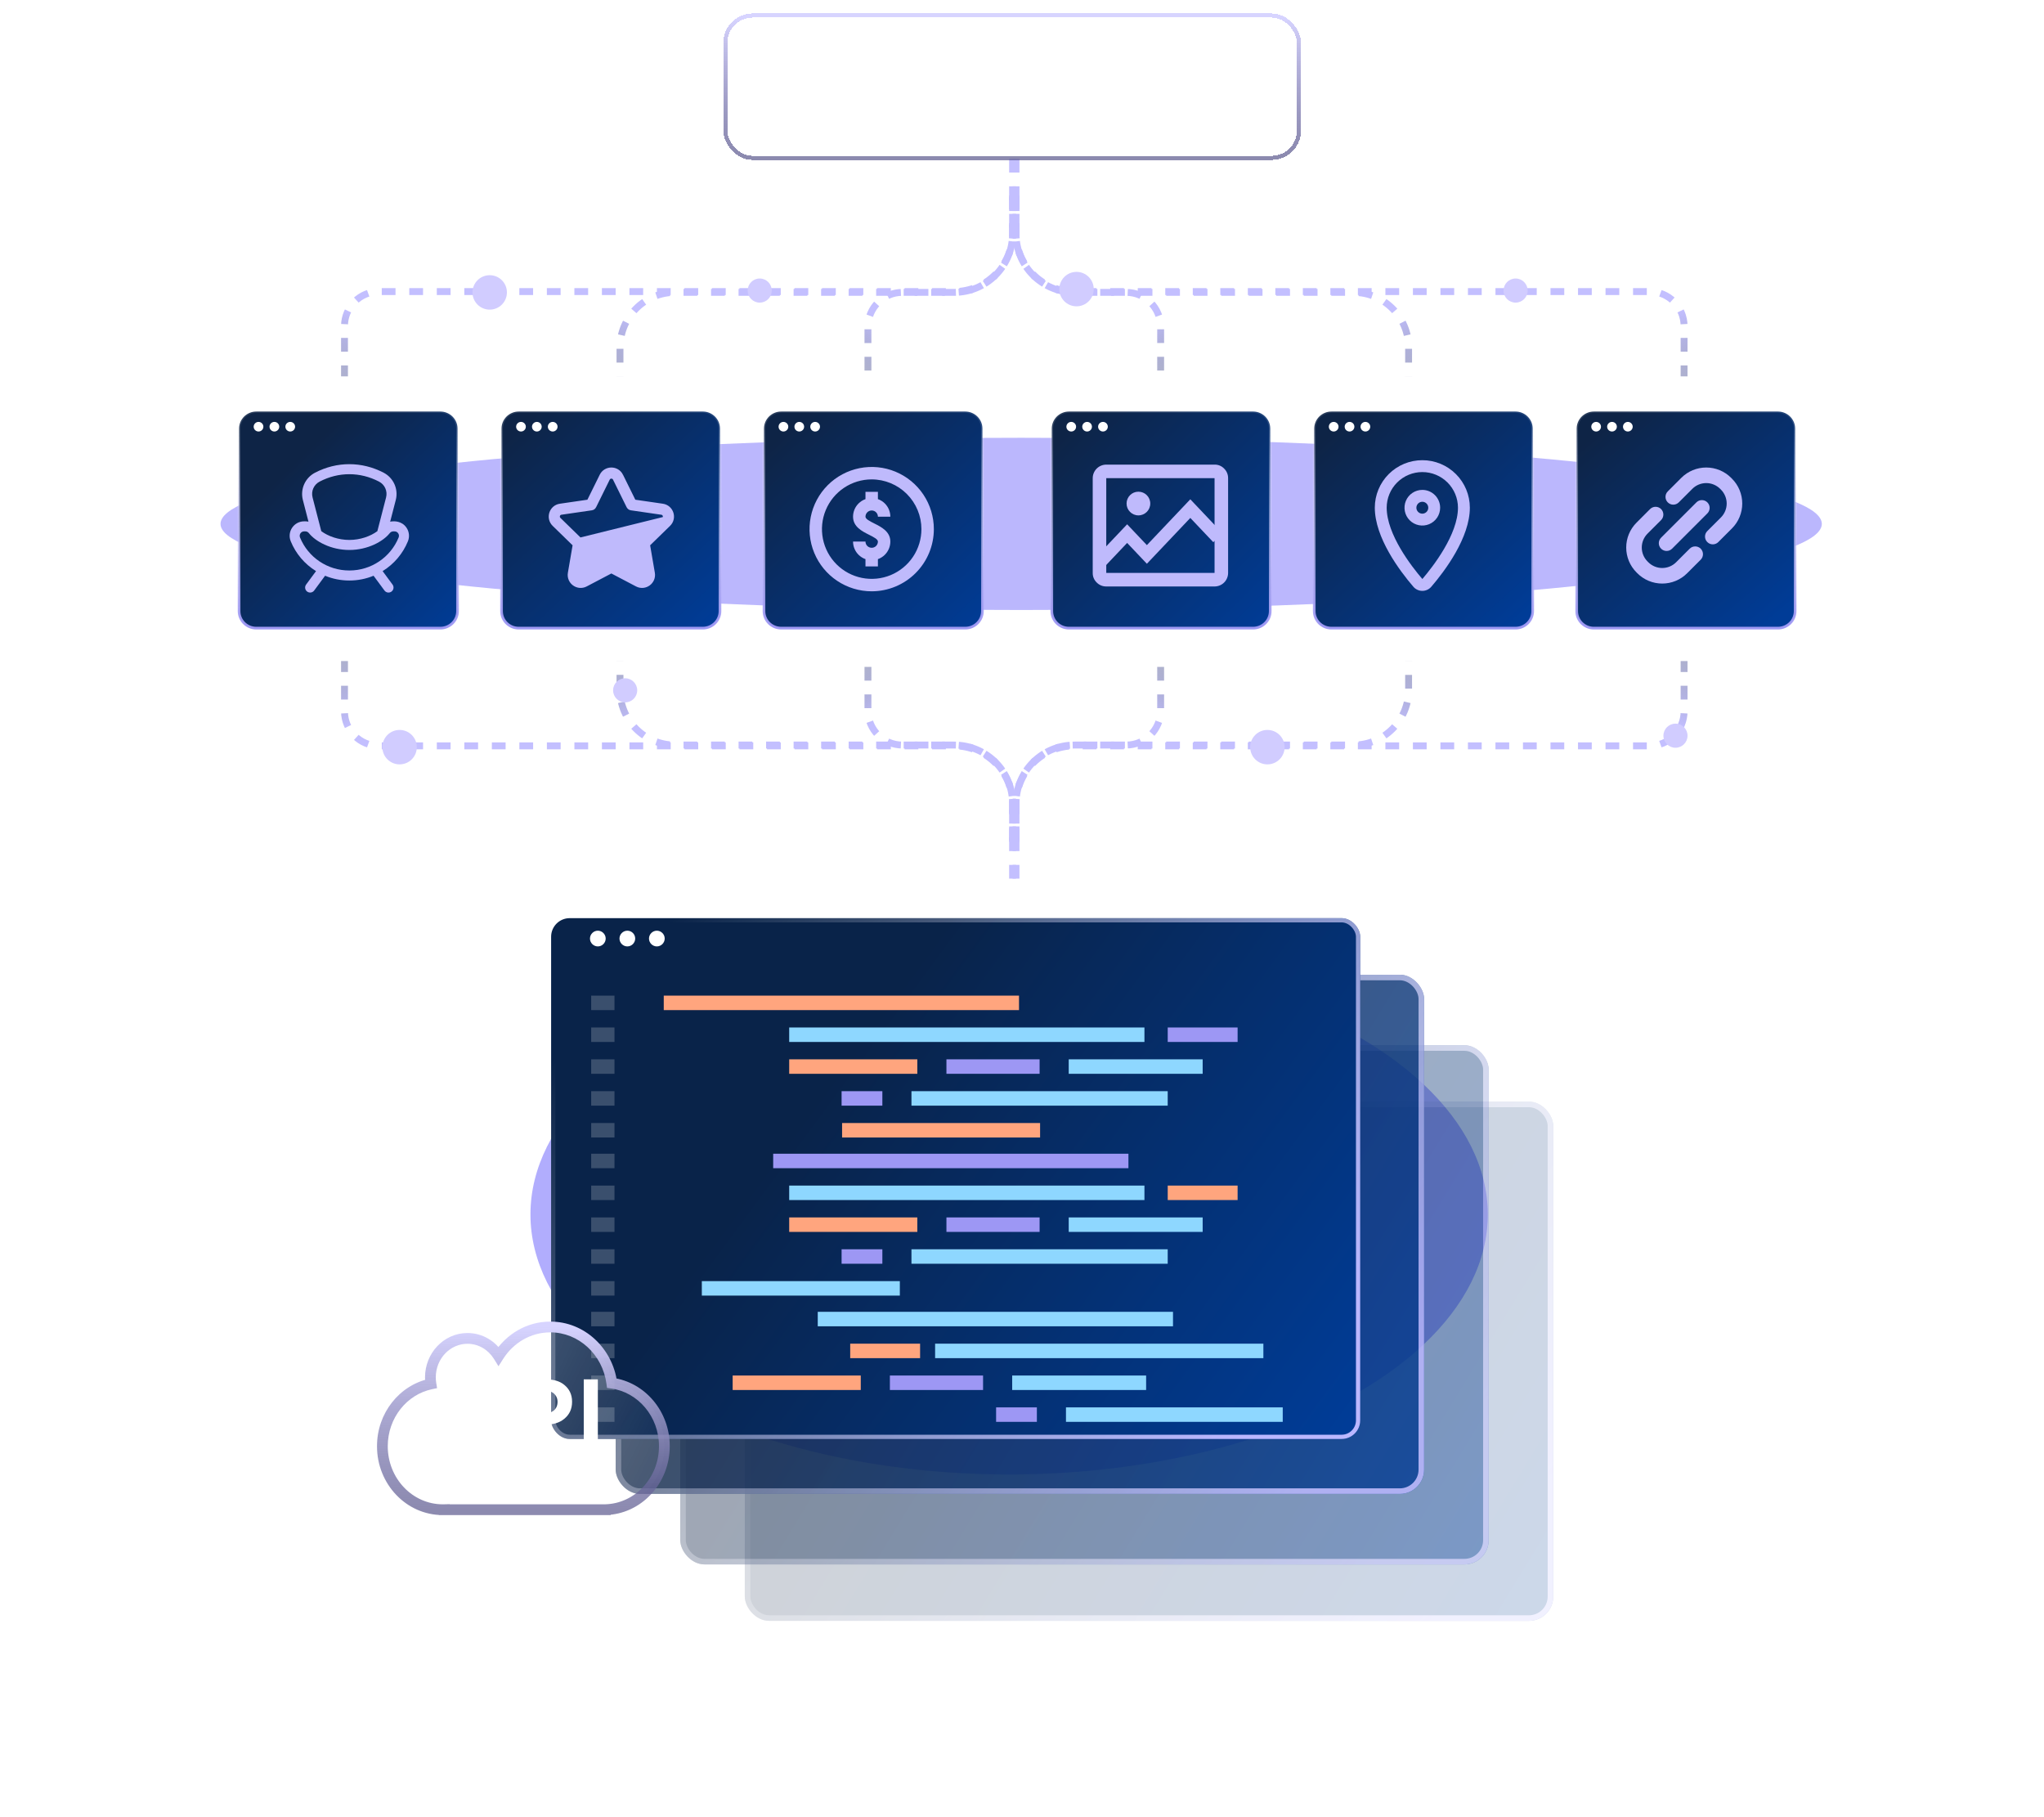 <svg width="621" height="552" viewBox="0 0 621 552" fill="none" xmlns="http://www.w3.org/2000/svg">
<g style="mix-blend-mode:screen" opacity="0.7" filter="url(#filter0_f_14843_5876)">
<ellipse cx="310.25" cy="159.138" rx="243.25" ry="26.156" fill="#9E98FC"/>
</g>
<path d="M77.861 125.019H133.783C136.671 125.019 139.006 127.338 139.006 130.193V185.628C139.006 188.482 136.671 190.802 133.783 190.802H77.861C74.973 190.802 72.638 188.482 72.638 185.628V130.193C72.638 127.338 74.973 125.019 77.861 125.019Z" fill="url(#paint0_linear_14843_5876)" stroke="url(#paint1_linear_14843_5876)" stroke-width="0.813"/>
<path d="M123.511 160.312C122.039 158.121 119.571 158.381 119.495 158.364C119.171 158.364 118.851 158.401 118.54 158.47L120.245 151.874C121.093 148.59 119.558 145.147 116.547 143.586C113.235 141.87 109.731 141 106.129 141C102.53 141 99.025 141.87 95.714 143.586C92.703 145.146 91.168 148.59 92.016 151.874L93.721 158.47C93.082 158.328 92.646 158.373 92.407 158.364C89.279 158.364 87.149 161.535 88.331 164.425C89.869 168.187 92.538 171.339 96.016 173.485L93 177.572C92.501 178.249 92.645 179.203 93.322 179.702C94.003 180.205 94.956 180.053 95.452 179.381L98.766 174.89C101.076 175.845 103.558 176.341 106.095 176.341H106.166C108.703 176.341 111.185 175.845 113.495 174.89L116.809 179.381C117.307 180.056 118.261 180.203 118.939 179.702C119.616 179.203 119.76 178.249 119.261 177.572L116.245 173.485C119.718 171.342 122.39 168.193 123.93 164.425C124.485 163.068 124.328 161.53 123.511 160.312ZM97.116 146.291C99.99 144.802 103.022 144.047 106.132 144.047C109.238 144.047 112.271 144.802 115.145 146.291C116.908 147.205 117.792 149.187 117.294 151.112L114.649 161.351C112.572 162.891 109.439 164.016 106.13 164.016C102.818 164.016 99.684 162.888 97.612 161.351L94.966 151.112C94.469 149.187 95.353 147.205 97.116 146.291ZM121.11 163.272C118.633 169.328 112.734 173.294 106.166 173.294H106.095C99.513 173.294 93.622 169.315 91.151 163.272C90.788 162.384 91.44 161.411 92.407 161.411C92.573 161.44 93.302 161.258 93.859 161.962C95.802 164.418 100.471 167.063 106.131 167.063C111.79 167.063 116.459 164.418 118.402 161.962C118.679 161.612 119.077 161.411 119.495 161.411C119.655 161.44 120.471 161.251 120.981 162.011C121.236 162.39 121.283 162.849 121.11 163.272Z" fill="#BFBAFC"/>
<path d="M80.018 129.62C80.018 130.421 79.352 131.081 78.543 131.081C77.736 131.081 77.069 130.421 77.069 129.62C77.069 128.819 77.736 128.158 78.543 128.158C79.352 128.158 80.018 128.819 80.018 129.62Z" fill="white"/>
<path d="M84.834 129.62C84.834 130.421 84.167 131.081 83.359 131.081C82.552 131.081 81.885 130.421 81.885 129.62C81.885 128.819 82.552 128.158 83.359 128.158C84.188 128.158 84.834 128.819 84.834 129.62Z" fill="white"/>
<path d="M89.654 129.62C89.654 130.421 88.987 131.081 88.179 131.081C87.371 131.081 86.705 130.421 86.705 129.62C86.705 128.819 87.371 128.158 88.179 128.158C88.987 128.158 89.654 128.819 89.654 129.62Z" fill="white"/>
<path d="M157.597 125.019H213.518C216.407 125.019 218.742 127.338 218.742 130.193V185.628C218.742 188.482 216.407 190.802 213.518 190.802H157.597C154.709 190.802 152.374 188.482 152.374 185.628V130.193C152.374 127.338 154.709 125.019 157.597 125.019Z" fill="url(#paint2_linear_14843_5876)" stroke="url(#paint3_linear_14843_5876)" stroke-width="0.813"/>
<path d="M159.757 129.62C159.757 130.421 159.091 131.082 158.283 131.082C157.475 131.082 156.808 130.421 156.808 129.62C156.808 128.819 157.475 128.159 158.283 128.159C159.091 128.159 159.757 128.819 159.757 129.62Z" fill="white"/>
<path d="M164.577 129.62C164.577 130.421 163.911 131.082 163.103 131.082C162.295 131.082 161.628 130.421 161.628 129.62C161.628 128.819 162.295 128.159 163.103 128.159C163.931 128.159 164.577 128.819 164.577 129.62Z" fill="white"/>
<path d="M169.393 129.62C169.393 130.421 168.726 131.082 167.919 131.082C167.111 131.082 166.444 130.421 166.444 129.62C166.444 128.819 167.111 128.159 167.919 128.159C168.726 128.159 169.393 128.819 169.393 129.62Z" fill="white"/>
<path d="M202.274 158.402C203.507 157.2 202.828 155.112 201.125 154.864L201.125 154.864L191.874 153.519L191.874 153.519C191.816 153.511 191.765 153.474 191.739 153.421L187.602 145.039C187.602 145.039 187.602 145.039 187.602 145.039C186.84 143.494 184.644 143.496 183.882 145.039L183.882 145.039L179.745 153.421C179.745 153.421 179.745 153.421 179.745 153.421C179.719 153.474 179.669 153.511 179.61 153.519C179.61 153.519 179.61 153.519 179.61 153.519L170.36 154.864L170.36 154.864C168.657 155.111 167.977 157.199 169.21 158.402C169.21 158.402 169.21 158.402 169.21 158.402L175.904 164.926L202.274 158.402ZM202.274 158.402L195.581 164.926M202.274 158.402L195.581 164.926M197.109 174.298L197.109 174.298C197.4 175.996 195.622 177.284 194.1 176.485L194.099 176.485L185.826 172.135C185.826 172.135 185.826 172.135 185.826 172.135C185.774 172.107 185.711 172.107 185.659 172.135C185.659 172.135 185.659 172.135 185.659 172.135L177.385 176.485L177.385 176.485C175.861 177.285 174.084 175.995 174.375 174.298L174.375 174.298L175.956 165.085C175.966 165.027 175.946 164.967 175.904 164.926L197.109 174.298ZM197.109 174.298L195.529 165.085C195.529 165.085 195.529 165.085 195.529 165.085C195.519 165.027 195.538 164.967 195.58 164.926C195.58 164.926 195.58 164.926 195.581 164.926M197.109 174.298L195.581 164.926M191.667 152.466L192.019 153.178L192.805 153.292L201.176 154.509C203.169 154.799 203.967 157.252 202.525 158.658C202.525 158.658 202.525 158.658 202.525 158.658L196.467 164.563L195.898 165.117L196.033 165.9L197.463 174.237C197.463 174.237 197.463 174.237 197.463 174.237C197.803 176.221 195.713 177.738 193.933 176.802C193.933 176.802 193.933 176.802 193.933 176.802L186.446 172.865L185.742 172.496L185.039 172.865L177.552 176.802C177.552 176.802 177.552 176.802 177.552 176.802C175.768 177.739 173.682 176.223 174.022 174.237C174.022 174.237 174.022 174.237 174.022 174.237L175.452 165.9L175.586 165.117L175.018 164.563L168.96 158.658C168.96 158.658 168.96 158.658 168.96 158.658C167.518 157.252 168.315 154.799 170.308 154.509L170.309 154.509L178.68 153.292L179.466 153.178L179.817 152.466L183.561 144.88L183.561 144.88C184.452 143.074 187.032 143.074 187.924 144.88L187.924 144.881L191.667 152.466ZM184.893 146.376L184.893 146.377L184.893 146.376ZM171.32 156.238C171.32 156.238 171.32 156.238 171.32 156.238L171.32 156.238L171.32 156.238ZM200.164 156.239C200.164 156.239 200.165 156.238 200.165 156.238L200.165 156.238L200.164 156.239Z" fill="#BFBAFC" stroke="#BFBAFC" stroke-width="3.022"/>
<path d="M237.333 125.019H293.255C296.143 125.019 298.478 127.338 298.478 130.193V185.628C298.478 188.482 296.143 190.802 293.255 190.802H237.333C234.445 190.802 232.11 188.482 232.11 185.628V130.193C232.11 127.338 234.445 125.019 237.333 125.019Z" fill="url(#paint4_linear_14843_5876)" stroke="url(#paint5_linear_14843_5876)" stroke-width="0.813"/>
<path d="M239.493 129.62C239.493 130.421 238.826 131.082 238.018 131.082C237.21 131.082 236.544 130.421 236.544 129.62C236.544 128.819 237.21 128.159 238.018 128.159C238.826 128.159 239.493 128.819 239.493 129.62Z" fill="white"/>
<path d="M244.309 129.62C244.309 130.421 243.642 131.082 242.834 131.082C242.026 131.082 241.36 130.421 241.36 129.62C241.36 128.819 242.026 128.159 242.834 128.159C243.662 128.159 244.309 128.819 244.309 129.62Z" fill="white"/>
<path d="M249.128 129.62C249.128 130.421 248.462 131.082 247.654 131.082C246.846 131.082 246.179 130.421 246.179 129.62C246.179 128.819 246.846 128.159 247.654 128.159C248.462 128.159 249.128 128.819 249.128 129.62Z" fill="white"/>
<path d="M264.835 179.618C261.099 179.618 257.448 178.511 254.342 176.436C251.236 174.36 248.816 171.411 247.386 167.96C245.957 164.509 245.583 160.712 246.312 157.048C247.04 153.385 248.839 150.019 251.48 147.378C254.122 144.737 257.487 142.938 261.15 142.21C264.814 141.481 268.611 141.855 272.062 143.284C275.513 144.714 278.462 147.134 280.538 150.24C282.613 153.346 283.72 156.997 283.72 160.733C283.715 165.74 281.723 170.54 278.183 174.081C274.642 177.621 269.842 179.613 264.835 179.618ZM264.835 145.624C261.846 145.624 258.925 146.51 256.441 148.17C253.956 149.83 252.02 152.19 250.876 154.951C249.732 157.711 249.433 160.749 250.016 163.68C250.599 166.611 252.038 169.303 254.151 171.416C256.264 173.529 258.956 174.968 261.887 175.551C264.818 176.134 267.856 175.835 270.616 174.691C273.377 173.548 275.737 171.611 277.397 169.126C279.057 166.642 279.943 163.721 279.943 160.733C279.939 156.727 278.345 152.887 275.513 150.054C272.68 147.222 268.84 145.629 264.835 145.624Z" fill="#BFBAFC"/>
<path fill-rule="evenodd" clip-rule="evenodd" d="M266.723 149.401H262.946V151.613C262.157 151.893 261.431 152.346 260.828 152.949C259.766 154.011 259.169 155.453 259.169 156.955C259.169 160.01 261.954 161.404 263.988 162.421L263.99 162.423C265.59 163.222 266.723 163.841 266.723 164.51C266.723 165.01 266.524 165.491 266.17 165.845C265.816 166.199 265.335 166.398 264.834 166.398C264.334 166.398 263.853 166.199 263.499 165.845C263.145 165.491 262.946 165.01 262.946 164.51H259.169C259.17 166.012 259.768 167.452 260.83 168.514C261.433 169.117 262.157 169.57 262.946 169.849V172.064H266.723V169.849C267.512 169.57 268.236 169.117 268.839 168.514C269.901 167.452 270.498 166.012 270.5 164.51C270.5 161.455 267.715 160.061 265.681 159.043L265.679 159.042C264.079 158.243 262.946 157.624 262.946 156.955C262.946 156.454 263.145 155.974 263.499 155.62C263.853 155.266 264.334 155.067 264.834 155.067C265.335 155.067 265.816 155.266 266.17 155.62C266.524 155.974 266.723 156.454 266.723 156.955H270.5C270.5 155.453 269.903 154.011 268.841 152.949C268.238 152.346 267.512 151.893 266.723 151.613V149.401Z" fill="#BFBAFC"/>
<path d="M324.774 125.019H380.696C383.584 125.019 385.919 127.338 385.919 130.193V185.628C385.919 188.482 383.584 190.802 380.696 190.802H324.774C321.886 190.802 319.551 188.482 319.551 185.628V130.193C319.551 127.338 321.886 125.019 324.774 125.019Z" fill="url(#paint6_linear_14843_5876)" stroke="url(#paint7_linear_14843_5876)" stroke-width="0.813"/>
<path d="M326.934 129.62C326.934 130.421 326.267 131.082 325.46 131.082C324.652 131.082 323.985 130.421 323.985 129.62C323.985 128.819 324.652 128.159 325.46 128.159C326.267 128.159 326.934 128.819 326.934 129.62Z" fill="white"/>
<path d="M331.75 129.62C331.75 130.421 331.083 131.081 330.275 131.081C329.468 131.081 328.801 130.421 328.801 129.62C328.801 128.819 329.468 128.158 330.275 128.158C331.104 128.158 331.75 128.819 331.75 129.62Z" fill="white"/>
<path d="M336.57 129.62C336.57 130.421 335.903 131.081 335.095 131.081C334.287 131.081 333.621 130.421 333.621 129.62C333.621 128.819 334.287 128.158 335.095 128.158C335.903 128.158 336.57 128.819 336.57 129.62Z" fill="white"/>
<path d="M369.066 141.133C369.598 141.13 370.124 141.236 370.614 141.443C371.103 141.651 371.545 141.956 371.912 142.34C372.303 142.723 372.612 143.181 372.819 143.687C373.026 144.193 373.128 144.737 373.117 145.283V174.096C373.102 175.166 372.67 176.188 371.914 176.945C371.157 177.702 370.136 178.134 369.066 178.15H336.136C335.589 178.161 335.045 178.059 334.539 177.852C334.033 177.644 333.575 177.335 333.193 176.943C332.808 176.576 332.503 176.134 332.296 175.644C332.088 175.155 331.984 174.628 331.988 174.096V145.286C331.983 144.746 332.085 144.21 332.287 143.71C332.489 143.209 332.788 142.753 333.166 142.367C333.545 141.982 333.996 141.675 334.493 141.464C334.99 141.252 335.524 141.141 336.064 141.136H369.07L369.066 141.133ZM369.004 174.037V145.246H336.101V174.037H369.004Z" fill="#BFBAFC"/>
<path d="M334.044 170.952L342.442 162.094L348.44 168.421L361.635 154.5L370.032 163.359" stroke="#BFBAFC" stroke-width="3.896"/>
<circle cx="345.869" cy="152.958" r="3.599" fill="#BFBAFC"/>
<path d="M404.51 125.019H460.432C463.32 125.019 465.655 127.338 465.655 130.193V185.628C465.655 188.482 463.32 190.802 460.432 190.802H404.51C401.622 190.802 399.287 188.482 399.287 185.628V130.193C399.287 127.338 401.622 125.019 404.51 125.019Z" fill="url(#paint8_linear_14843_5876)" stroke="url(#paint9_linear_14843_5876)" stroke-width="0.813"/>
<path d="M406.669 129.62C406.669 130.421 406.003 131.082 405.195 131.082C404.387 131.082 403.72 130.421 403.72 129.62C403.72 128.819 404.387 128.159 405.195 128.159C406.003 128.159 406.669 128.819 406.669 129.62Z" fill="white"/>
<path d="M411.485 129.62C411.485 130.421 410.819 131.081 410.011 131.081C409.203 131.081 408.536 130.421 408.536 129.62C408.536 128.819 409.203 128.158 410.011 128.158C410.839 128.158 411.485 128.819 411.485 129.62Z" fill="white"/>
<path d="M416.305 129.62C416.305 130.421 415.639 131.081 414.831 131.081C414.023 131.081 413.356 130.421 413.356 129.62C413.356 128.819 414.023 128.158 414.831 128.158C415.639 128.158 416.305 128.819 416.305 129.62Z" fill="white"/>
<path d="M432.126 143.4C434.993 143.4 437.744 144.537 439.774 146.563C441.804 148.589 442.947 151.337 442.954 154.204C442.954 162.361 435.374 172.094 432.136 175.884C428.877 172.094 421.298 162.361 421.298 154.204C421.304 151.337 422.448 148.589 424.477 146.563C426.507 144.537 429.258 143.4 432.126 143.4ZM432.126 139.791C428.3 139.788 424.63 141.305 421.922 144.008C419.215 146.711 417.692 150.378 417.688 154.204C417.688 163.311 425.212 173.357 429.397 178.23C429.734 178.624 430.153 178.94 430.624 179.157C431.095 179.374 431.607 179.486 432.126 179.486C432.644 179.486 433.157 179.374 433.628 179.157C434.099 178.94 434.517 178.624 434.854 178.23C439.039 173.357 446.563 163.311 446.563 154.204C446.56 150.378 445.037 146.711 442.329 144.008C439.622 141.305 435.951 139.788 432.126 139.791Z" fill="#BFBAFC"/>
<path d="M432.125 152.423C432.482 152.423 432.831 152.529 433.128 152.727C433.425 152.926 433.656 153.208 433.792 153.537C433.929 153.867 433.965 154.23 433.895 154.58C433.825 154.93 433.654 155.252 433.401 155.504C433.149 155.756 432.827 155.928 432.477 155.998C432.127 156.068 431.764 156.032 431.435 155.895C431.105 155.759 430.823 155.527 430.625 155.231C430.426 154.934 430.32 154.585 430.32 154.228C430.32 153.749 430.511 153.29 430.849 152.952C431.187 152.613 431.647 152.423 432.125 152.423ZM432.125 148.814C431.054 148.814 430.008 149.131 429.117 149.726C428.227 150.321 427.533 151.167 427.123 152.156C426.714 153.145 426.606 154.234 426.815 155.284C427.024 156.334 427.54 157.299 428.297 158.056C429.054 158.813 430.019 159.329 431.069 159.538C432.119 159.747 433.208 159.64 434.197 159.23C435.186 158.82 436.032 158.126 436.627 157.236C437.222 156.345 437.539 155.299 437.539 154.228C437.539 152.792 436.969 151.415 435.953 150.4C434.938 149.384 433.561 148.814 432.125 148.814Z" fill="#BFBAFC"/>
<path d="M484.247 125.019H540.168C543.056 125.019 545.391 127.338 545.391 130.193V185.628C545.391 188.482 543.056 190.802 540.168 190.802H484.247C481.359 190.802 479.023 188.482 479.023 185.628V130.193C479.023 127.338 481.359 125.019 484.247 125.019Z" fill="url(#paint10_linear_14843_5876)" stroke="url(#paint11_linear_14843_5876)" stroke-width="0.813"/>
<path d="M486.405 129.62C486.405 130.421 485.739 131.082 484.931 131.082C484.123 131.082 483.457 130.421 483.457 129.62C483.457 128.819 484.123 128.159 484.931 128.159C485.739 128.159 486.405 128.819 486.405 129.62Z" fill="white"/>
<path d="M491.225 129.62C491.225 130.421 490.559 131.082 489.751 131.082C488.943 131.082 488.276 130.421 488.276 129.62C488.276 128.819 488.943 128.159 489.751 128.159C490.579 128.159 491.225 128.819 491.225 129.62Z" fill="white"/>
<path d="M496.041 129.62C496.041 130.421 495.374 131.082 494.566 131.082C493.759 131.082 493.092 130.421 493.092 129.62C493.092 128.819 493.759 128.159 494.566 128.159C495.374 128.159 496.041 128.819 496.041 129.62Z" fill="white"/>
<path fill-rule="evenodd" clip-rule="evenodd" d="M501.321 154.639C501.321 154.639 499.383 156.582 497.209 158.758C495.195 160.765 494.07 163.487 494.07 166.326C494.07 169.164 495.195 171.887 497.209 173.894C497.284 173.974 497.36 174.053 497.445 174.132C499.449 176.14 502.172 177.267 505.008 177.267C507.854 177.267 510.577 176.14 512.581 174.132C514.755 171.958 516.703 170.014 516.703 170.014C517.62 169.093 517.62 167.594 516.703 166.672C515.776 165.75 514.282 165.75 513.356 166.672C513.356 166.672 511.408 168.615 509.234 170.791C508.119 171.911 506.596 172.54 505.008 172.54C503.429 172.54 501.907 171.911 500.782 170.791L500.546 170.552C499.43 169.431 498.797 167.911 498.797 166.326C498.797 164.741 499.43 163.221 500.546 162.1C502.72 159.925 504.668 157.981 504.668 157.981C505.585 157.06 505.585 155.562 504.668 154.639C503.741 153.717 502.248 153.717 501.321 154.639ZM515.389 152.609L504.668 163.329C503.741 164.252 503.741 165.75 504.668 166.672C505.585 167.594 507.088 167.594 508.005 166.672L518.726 155.951C519.652 155.028 519.652 153.53 518.726 152.609C517.809 151.686 516.306 151.686 515.389 152.609ZM522.044 164.665C522.044 164.665 524.001 162.709 526.185 160.524C528.199 158.517 529.324 155.795 529.324 152.956C529.324 150.118 528.199 147.395 526.185 145.388C526.109 145.308 526.034 145.229 525.949 145.15C523.944 143.142 521.222 142.015 518.386 142.015C515.54 142.015 512.817 143.142 510.813 145.15C508.639 147.323 506.7 149.266 506.7 149.266C505.774 150.189 505.774 151.686 506.7 152.609C507.618 153.53 509.121 153.53 510.038 152.609C510.038 152.609 511.985 150.666 514.16 148.492C515.275 147.371 516.797 146.742 518.386 146.742C519.964 146.742 521.486 147.371 522.611 148.492L522.848 148.73C523.963 149.851 524.597 151.371 524.597 152.956C524.597 154.541 523.963 156.061 522.848 157.183C520.664 159.367 518.707 161.322 518.707 161.322C517.78 162.245 517.78 163.743 518.707 164.665C519.624 165.587 521.127 165.587 522.044 164.665Z" fill="#BFBAFC"/>
<g style="mix-blend-mode:screen" opacity="0.8" filter="url(#filter1_f_14843_5876)">
<ellipse cx="306.587" cy="368.908" rx="145.427" ry="78.991" fill="#9E98FC"/>
</g>
<g opacity="0.2">
<g filter="url(#filter2_bd_14843_5876)">
<rect x="226.279" y="328.288" width="245.617" height="157.712" rx="7.377" fill="url(#paint12_linear_14843_5876)"/>
<rect x="227.123" y="329.132" width="243.929" height="156.024" rx="6.533" stroke="url(#paint13_linear_14843_5876)" stroke-width="1.688"/>
</g>
</g>
<g opacity="0.4">
<g filter="url(#filter3_bd_14843_5876)">
<rect x="206.664" y="311.152" width="245.617" height="157.712" rx="7.377" fill="url(#paint14_linear_14843_5876)"/>
<rect x="207.508" y="311.996" width="243.929" height="156.024" rx="6.533" stroke="url(#paint15_linear_14843_5876)" stroke-width="1.688"/>
</g>
</g>
<g opacity="0.8">
<g filter="url(#filter4_bd_14843_5876)">
<rect x="187.05" y="289.731" width="245.617" height="157.712" rx="7.377" fill="url(#paint16_linear_14843_5876)"/>
<rect x="187.894" y="290.576" width="243.929" height="156.024" rx="6.533" stroke="url(#paint17_linear_14843_5876)" stroke-width="1.688"/>
</g>
</g>
<g filter="url(#filter5_bd_14843_5876)">
<rect x="167.44" y="274.042" width="245.81" height="158.208" rx="5.642" fill="url(#paint18_linear_14843_5876)"/>
<rect x="168.085" y="274.687" width="244.519" height="156.916" rx="4.997" stroke="url(#paint19_linear_14843_5876)" stroke-width="1.291"/>
</g>
<path d="M184.018 285.101C184.018 286.409 182.939 287.489 181.631 287.489C180.323 287.489 179.244 286.409 179.244 285.101C179.244 283.793 180.323 282.713 181.631 282.713C182.939 282.713 184.018 283.793 184.018 285.101Z" fill="white"/>
<path d="M192.983 285.101C192.983 286.409 191.904 287.489 190.596 287.489C189.288 287.489 188.209 286.409 188.209 285.101C188.209 283.793 189.288 282.713 190.596 282.713C191.937 282.713 192.983 283.793 192.983 285.101Z" fill="white"/>
<path d="M201.948 285.101C201.948 286.409 200.869 287.489 199.561 287.489C198.253 287.489 197.174 286.409 197.174 285.101C197.174 283.793 198.253 282.713 199.561 282.713C200.869 282.713 201.948 283.793 201.948 285.101Z" fill="white"/>
<path d="M309.589 302.438H201.66V306.836H309.589V302.438Z" fill="#FFA57E"/>
<path d="M356.375 398.488H248.446V402.886H356.375V398.488Z" fill="#8ED7FF"/>
<path d="M186.688 302.438H179.611V306.836H186.688V302.438Z" fill="white" fill-opacity="0.2"/>
<path d="M186.688 398.488H179.611V402.886H186.688V398.488Z" fill="white" fill-opacity="0.2"/>
<path d="M347.699 312.115H239.77V316.513H347.699V312.115Z" fill="#8ED7FF"/>
<path d="M383.833 408.163H284.101V412.561H383.833V408.163Z" fill="#8ED7FF"/>
<path d="M376.005 312.115H354.773V316.513H376.005V312.115Z" fill="#9D97F4"/>
<path d="M279.538 408.163H258.306V412.561H279.538V408.163Z" fill="#FFA57E"/>
<path d="M278.696 321.789H239.77V326.186H278.696V321.789Z" fill="#FFA57E"/>
<path d="M261.517 417.838H222.592V422.236H261.517V417.838Z" fill="#FFA57E"/>
<path d="M315.849 321.789H287.54V326.186H315.849V321.789Z" fill="#9D97F4"/>
<path d="M298.671 417.838H270.361V422.236H298.671V417.838Z" fill="#9D97F4"/>
<path d="M365.388 321.789H324.694V326.186H365.388V321.789Z" fill="#8ED7FF"/>
<path d="M348.21 417.838H307.515V422.236H348.21V417.838Z" fill="#8ED7FF"/>
<path d="M354.767 331.464H276.916V335.862H354.767V331.464Z" fill="#8ED7FF"/>
<path d="M389.716 427.513H323.859V431.911H389.716V427.513Z" fill="#8ED7FF"/>
<path d="M268.075 331.464H255.689V335.862H268.075V331.464Z" fill="#9D97F4"/>
<path d="M315.018 427.513H302.633V431.911H315.018V427.513Z" fill="#9D97F4"/>
<path d="M315.996 341.14H255.839V345.537H315.996V341.14Z" fill="#FFA57E"/>
<path d="M186.688 312.115H179.611V316.513H186.688V312.115Z" fill="white" fill-opacity="0.2"/>
<path d="M186.688 408.163H179.611V412.561H186.688V408.163Z" fill="white" fill-opacity="0.2"/>
<path d="M186.688 321.789H179.611V326.186H186.688V321.789Z" fill="white" fill-opacity="0.2"/>
<path d="M186.688 417.838H179.611V422.236H186.688V417.838Z" fill="white" fill-opacity="0.2"/>
<path d="M186.688 331.465H179.611V335.863H186.688V331.465Z" fill="white" fill-opacity="0.2"/>
<path d="M186.688 427.513H179.611V431.911H186.688V427.513Z" fill="white" fill-opacity="0.2"/>
<path d="M186.688 341.138H179.611V345.536H186.688V341.138Z" fill="white" fill-opacity="0.2"/>
<path d="M342.836 350.463H234.907V354.861H342.836V350.463Z" fill="#9D97F4"/>
<path d="M186.688 350.463H179.611V354.861H186.688V350.463Z" fill="white" fill-opacity="0.2"/>
<path d="M347.699 360.139H239.77V364.537H347.699V360.139Z" fill="#8ED7FF"/>
<path d="M376.005 360.139H354.773V364.537H376.005V360.139Z" fill="#FFA57E"/>
<path d="M278.696 369.814H239.77V374.212H278.696V369.814Z" fill="#FFA57E"/>
<path d="M315.849 369.814H287.54V374.212H315.849V369.814Z" fill="#9D97F4"/>
<path d="M365.388 369.814H324.694V374.212H365.388V369.814Z" fill="#8ED7FF"/>
<path d="M354.767 379.488H276.916V383.886H354.767V379.488Z" fill="#8ED7FF"/>
<path d="M268.075 379.488H255.689V383.886H268.075V379.488Z" fill="#9D97F4"/>
<path d="M273.385 389.163H213.228V393.561H273.385V389.163Z" fill="#8ED7FF"/>
<path d="M186.688 360.139H179.611V364.537H186.688V360.139Z" fill="white" fill-opacity="0.2"/>
<path d="M186.688 369.814H179.611V374.212H186.688V369.814Z" fill="white" fill-opacity="0.2"/>
<path d="M186.688 379.489H179.611V383.887H186.688V379.489Z" fill="white" fill-opacity="0.2"/>
<path d="M186.688 389.165H179.611V393.563H186.688V389.165Z" fill="white" fill-opacity="0.2"/>
<path d="M308.681 255.733L308.681 244.352C308.681 234.529 316.644 226.566 326.467 226.566L501.188 226.566C506.966 226.566 511.651 221.882 511.651 216.104L511.651 200.805" stroke="url(#paint20_linear_14843_5876)" stroke-width="2.092" stroke-dasharray="4.18 4.18"/>
<path d="M308.684 255.209L308.684 244.106C308.684 234.283 316.647 226.32 326.47 226.32L411.215 226.32C420.46 226.32 427.955 218.826 427.955 209.581L427.955 200.805" stroke="url(#paint21_linear_14843_5876)" stroke-width="2.092" stroke-dasharray="4.18 4.18"/>
<path d="M308.682 266.9L308.682 244.106C308.682 234.283 316.645 226.32 326.468 226.32L342.162 226.32C347.94 226.32 352.624 221.636 352.624 215.858L352.624 200.805" stroke="url(#paint22_linear_14843_5876)" stroke-width="2.092" stroke-dasharray="4.18 4.18"/>
<path d="M307.635 59.404L307.635 70.785C307.635 80.608 299.672 88.571 289.849 88.571L115.127 88.571C109.349 88.571 104.665 93.255 104.665 99.033L104.665 114.332" stroke="url(#paint23_linear_14843_5876)" stroke-width="2.092" stroke-dasharray="4.18 4.18"/>
<path d="M307.635 59.927L307.635 71.03C307.635 80.853 299.672 88.816 289.849 88.816L205.104 88.816C195.859 88.816 188.365 96.311 188.365 105.556L188.365 114.332" stroke="url(#paint24_linear_14843_5876)" stroke-width="2.092" stroke-dasharray="4.18 4.18"/>
<path d="M307.637 48.237L307.637 71.03C307.637 80.853 299.674 88.816 289.851 88.816L274.158 88.816C268.38 88.816 263.696 93.5 263.696 99.278L263.696 114.331" stroke="url(#paint25_linear_14843_5876)" stroke-width="2.092" stroke-dasharray="4.18 4.18"/>
<path d="M307.639 255.733L307.639 244.352C307.639 234.529 299.675 226.566 289.853 226.566L115.131 226.566C109.353 226.566 104.669 221.882 104.669 216.104L104.669 200.805" stroke="url(#paint26_linear_14843_5876)" stroke-width="2.092" stroke-dasharray="4.18 4.18"/>
<path d="M307.635 255.209L307.635 244.106C307.635 234.283 299.672 226.32 289.849 226.32L205.104 226.32C195.859 226.32 188.365 218.826 188.364 209.581L188.364 200.805" stroke="url(#paint27_linear_14843_5876)" stroke-width="2.092" stroke-dasharray="4.18 4.18"/>
<path d="M307.637 266.9L307.637 244.106C307.637 234.283 299.674 226.32 289.851 226.32L274.158 226.32C268.38 226.32 263.696 221.636 263.696 215.858L263.696 200.805" stroke="url(#paint28_linear_14843_5876)" stroke-width="2.092" stroke-dasharray="4.18 4.18"/>
<path d="M308.681 59.404L308.681 70.785C308.681 80.608 316.644 88.571 326.467 88.571L501.188 88.571C506.966 88.571 511.651 93.255 511.651 99.033L511.651 114.332" stroke="url(#paint29_linear_14843_5876)" stroke-width="2.092" stroke-dasharray="4.18 4.18"/>
<path d="M308.684 59.927L308.684 71.03C308.684 80.853 316.647 88.816 326.47 88.816L411.215 88.816C420.46 88.816 427.955 96.311 427.955 105.556L427.955 114.331" stroke="url(#paint30_linear_14843_5876)" stroke-width="2.092" stroke-dasharray="4.18 4.18"/>
<path d="M308.682 48.237L308.682 71.03C308.682 80.853 316.645 88.816 326.468 88.816L342.161 88.816C347.94 88.816 352.624 93.5 352.624 99.278L352.624 114.331" stroke="url(#paint31_linear_14843_5876)" stroke-width="2.092" stroke-dasharray="4.18 4.18"/>
<g filter="url(#filter6_dd_14843_5876)">
<ellipse cx="5.231" cy="5.231" rx="5.231" ry="5.231" transform="matrix(1 8.74228e-08 8.74228e-08 -1 379.827 232.192)" fill="#D1CCFF"/>
</g>
<g filter="url(#filter7_dd_14843_5876)">
<ellipse cx="5.231" cy="5.231" rx="5.231" ry="5.231" transform="matrix(1 8.74228e-08 8.74228e-08 -1 321.832 93.049)" fill="#D1CCFF"/>
</g>
<g filter="url(#filter8_dd_14843_5876)">
<ellipse cx="3.662" cy="3.662" rx="3.662" ry="3.662" transform="matrix(1 8.74228e-08 8.74228e-08 -1 186.271 213.36)" fill="#D1CCFF"/>
</g>
<g filter="url(#filter9_dd_14843_5876)">
<ellipse cx="3.662" cy="3.662" rx="3.662" ry="3.662" transform="matrix(1 8.74228e-08 8.74228e-08 -1 227.151 91.925)" fill="#D1CCFF"/>
</g>
<g filter="url(#filter10_dd_14843_5876)">
<ellipse cx="5.231" cy="5.231" rx="5.231" ry="5.231" transform="matrix(1 8.74228e-08 8.74228e-08 -1 116.173 232.192)" fill="#D1CCFF"/>
</g>
<g filter="url(#filter11_dd_14843_5876)">
<ellipse cx="5.231" cy="5.231" rx="5.231" ry="5.231" transform="matrix(1 8.74228e-08 8.74228e-08 -1 143.549 94.057)" fill="#D1CCFF"/>
</g>
<g filter="url(#filter12_dd_14843_5876)">
<ellipse cx="3.662" cy="3.662" rx="3.662" ry="3.662" transform="matrix(1 8.74228e-08 8.74228e-08 -1 505.375 227.143)" fill="#D1CCFF"/>
</g>
<g filter="url(#filter13_dd_14843_5876)">
<ellipse cx="3.662" cy="3.662" rx="3.662" ry="3.662" transform="matrix(1 8.74228e-08 8.74228e-08 -1 456.803 91.925)" fill="#D1CCFF"/>
</g>
<g filter="url(#filter14_bd_14843_5876)">
<mask id="path-109-outside-1_14843_5876" maskUnits="userSpaceOnUse" x="114.171" y="396.726" width="90" height="60" fill="black">
<rect fill="white" x="114.171" y="396.726" width="90" height="60"/>
<path fill-rule="evenodd" clip-rule="evenodd" d="M201.844 434.929C201.844 425.124 194.886 417.027 185.875 415.789C184.595 406.147 176.715 398.726 167.184 398.726C160.626 398.726 154.849 402.24 151.467 407.574C149.457 404.335 145.979 402.195 142.025 402.195C135.806 402.195 130.764 407.491 130.764 414.025C130.764 414.708 130.819 415.378 130.925 416.03C122.512 417.786 116.171 425.588 116.171 434.948C116.171 445.6 124.384 454.235 134.517 454.235C134.674 454.235 134.83 454.233 134.986 454.229V454.234H166.004C166.053 454.235 166.101 454.235 166.149 454.235C166.197 454.235 166.245 454.235 166.293 454.234H183.909V454.227C193.854 453.982 201.844 445.436 201.844 434.929Z"/>
</mask>
<path fill-rule="evenodd" clip-rule="evenodd" d="M201.844 434.929C201.844 425.124 194.886 417.027 185.875 415.789C184.595 406.147 176.715 398.726 167.184 398.726C160.626 398.726 154.849 402.24 151.467 407.574C149.457 404.335 145.979 402.195 142.025 402.195C135.806 402.195 130.764 407.491 130.764 414.025C130.764 414.708 130.819 415.378 130.925 416.03C122.512 417.786 116.171 425.588 116.171 434.948C116.171 445.6 124.384 454.235 134.517 454.235C134.674 454.235 134.83 454.233 134.986 454.229V454.234H166.004C166.053 454.235 166.101 454.235 166.149 454.235C166.197 454.235 166.245 454.235 166.293 454.234H183.909V454.227C193.854 453.982 201.844 445.436 201.844 434.929Z" fill="url(#paint32_linear_14843_5876)" shape-rendering="crispEdges"/>
<path d="M185.875 415.789L184.253 416.004L184.417 417.24L185.652 417.41L185.875 415.789ZM151.467 407.574L150.076 408.436L151.451 410.653L152.848 408.45L151.467 407.574ZM130.925 416.03L131.259 417.632L132.791 417.312L132.54 415.768L130.925 416.03ZM134.986 454.229H136.622V452.549L134.943 452.593L134.986 454.229ZM134.986 454.234H133.35V455.871H134.986V454.234ZM166.004 454.234L166.016 452.598H166.004V454.234ZM166.293 454.234V452.598L166.282 452.598L166.293 454.234ZM183.909 454.234V455.871H185.545V454.234H183.909ZM183.909 454.227L183.868 452.592L182.273 452.631V454.227H183.909ZM185.652 417.41C193.804 418.53 200.208 425.891 200.208 434.929H203.48C203.48 424.358 195.968 415.524 186.097 414.168L185.652 417.41ZM167.184 400.362C175.822 400.362 183.071 407.102 184.253 416.004L187.497 415.574C186.119 405.192 177.607 397.089 167.184 397.089V400.362ZM152.848 408.45C155.956 403.548 161.233 400.362 167.184 400.362V397.089C160.019 397.089 153.741 400.931 150.085 406.698L152.848 408.45ZM142.025 403.831C145.366 403.831 148.34 405.637 150.076 408.436L152.857 406.711C150.575 403.034 146.593 400.559 142.025 400.559V403.831ZM132.4 414.025C132.4 408.318 136.784 403.831 142.025 403.831V400.559C134.827 400.559 129.128 406.665 129.128 414.025H132.4ZM132.54 415.768C132.448 415.203 132.4 414.62 132.4 414.025H129.128C129.128 414.797 129.19 415.554 129.31 416.293L132.54 415.768ZM117.807 434.948C117.807 426.323 123.644 419.221 131.259 417.632L130.591 414.429C121.381 416.35 114.535 424.854 114.535 434.948H117.807ZM134.517 452.599C125.364 452.599 117.807 444.774 117.807 434.948H114.535C114.535 446.425 123.405 455.871 134.517 455.871V452.599ZM134.943 452.593C134.801 452.597 134.659 452.599 134.517 452.599V455.871C134.688 455.871 134.859 455.869 135.029 455.864L134.943 452.593ZM136.622 454.234V454.229H133.35V454.234H136.622ZM166.004 452.598H134.986V455.871H166.004V452.598ZM166.149 452.599C166.105 452.599 166.06 452.599 166.016 452.598L165.993 455.871C166.045 455.871 166.097 455.871 166.149 455.871V452.599ZM166.282 452.598C166.238 452.599 166.193 452.599 166.149 452.599V455.871C166.201 455.871 166.253 455.871 166.305 455.871L166.282 452.598ZM183.909 452.598H166.293V455.871H183.909V452.598ZM182.273 454.227V454.234H185.545V454.227H182.273ZM200.208 434.929C200.208 444.62 192.856 452.37 183.868 452.592L183.949 455.863C194.852 455.594 203.48 446.251 203.48 434.929H200.208Z" fill="url(#paint33_linear_14843_5876)" mask="url(#path-109-outside-1_14843_5876)"/>
</g>
<path d="M148.907 436.487H139.982L138.006 441.724H133.56L142.485 418.967H146.635L155.56 441.724H150.883L148.907 436.487ZM141.036 433.062H147.853L144.461 423.874L141.036 433.062ZM158.426 418.999H165.738C168.01 418.999 169.986 419.461 171.435 420.679C172.917 421.898 173.806 423.511 173.806 425.817C173.806 428.122 172.917 429.769 171.435 430.987C169.986 432.206 168.01 432.766 165.738 432.766H162.741V441.724H158.426V418.999ZM165.211 429.406C166.528 429.406 167.417 429.077 168.142 428.55C168.866 428.023 169.393 427.101 169.393 425.817C169.393 424.565 168.767 423.643 168.043 423.116C167.318 422.589 166.429 422.359 165.112 422.359H162.708V429.406H165.211ZM177.354 418.999H181.635V441.724H177.354V418.999Z" fill="white"/>
<g filter="url(#filter15_bd_14843_5876)">
<rect x="221" y="2" width="173" height="42" rx="7.636" fill="url(#paint34_linear_14843_5876)" shape-rendering="crispEdges"/>
<rect x="220.375" y="1.375" width="174.251" height="43.251" rx="8.262" stroke="url(#paint35_linear_14843_5876)" stroke-width="1.251" shape-rendering="crispEdges"/>
</g>
<path d="M249.254 22.013L246.649 30H243.581L239.807 18.215H242.899L245.359 26.664L248.159 18.215H250.594L253.491 26.445L255.756 18.215H258.848L254.952 30H252.152L249.254 22.013ZM267.854 28.636C267.367 29.489 266.004 30.268 264.251 30.268C261.962 30.268 260.111 29.026 260.111 26.567C260.111 24.107 262.522 23.158 264.957 22.987L267.781 22.793V22.476C267.781 20.966 266.783 20.26 265.152 20.26C263.593 20.26 262.303 20.845 261.791 21.234L260.842 19.238C261.743 18.702 263.399 17.996 265.444 17.996C267.538 17.996 268.731 18.531 269.608 19.359C270.46 20.187 270.898 21.259 270.898 23.255V30H267.903L267.854 28.636ZM265.687 24.814C264.032 24.911 263.228 25.471 263.228 26.469C263.228 27.468 263.983 28.149 265.273 28.149C266.491 28.149 267.392 27.443 267.806 26.859V24.692L265.687 24.814ZM272.235 18.215H275.498L278.615 26.567L281.683 18.215H284.921L279.443 31.583C278.59 33.652 277.616 34.651 275.961 34.651C274.28 34.651 273.185 34.164 273.185 34.164L273.818 31.777C273.818 31.777 274.646 32.07 275.23 32.07C275.839 32.07 276.35 31.899 276.594 31.291L277.105 30.073L272.235 18.215ZM287.179 20.65H285.572V18.239H287.179V17.338C287.179 15.902 287.569 14.733 288.178 14.075C288.787 13.369 289.761 12.907 291.124 12.907C292.561 12.907 293.437 13.15 293.437 13.15L293.242 15.39C293.242 15.39 292.561 15.195 291.903 15.195C290.564 15.195 290.247 16.096 290.247 17.216V18.239H292.95V20.65H290.296V30H287.179V20.65ZM301.298 28.636C300.811 29.489 299.447 30.268 297.694 30.268C295.405 30.268 293.555 29.026 293.555 26.567C293.555 24.107 295.965 23.158 298.4 22.987L301.225 22.793V22.476C301.225 20.966 300.227 20.26 298.595 20.26C297.037 20.26 295.746 20.845 295.235 21.234L294.285 19.238C295.186 18.702 296.842 17.996 298.887 17.996C300.981 17.996 302.175 18.531 303.051 19.359C303.903 20.187 304.342 21.259 304.342 23.255V30H301.347L301.298 28.636ZM299.131 24.814C297.475 24.911 296.672 25.471 296.672 26.469C296.672 27.468 297.426 28.149 298.717 28.149C299.934 28.149 300.835 27.443 301.249 26.859V24.692L299.131 24.814ZM309.154 16.34C308.058 16.34 307.279 15.634 307.279 14.611C307.279 13.613 308.058 12.882 309.154 12.882C310.249 12.882 311.029 13.613 311.029 14.611C311.029 15.634 310.249 16.34 309.154 16.34ZM307.595 18.215H310.712V30H307.595V18.215ZM314.167 18.215H317.26L317.211 20.114H317.284C317.747 18.848 318.916 17.996 320.182 17.996C320.985 17.996 321.424 18.215 321.424 18.215L321.205 20.918H321.058C320.718 20.82 320.182 20.771 319.768 20.771C318.843 20.771 318.136 21.161 317.698 21.916C317.406 22.5 317.26 23.304 317.26 24.205V30H314.167V18.215ZM323.651 30.268C322.482 30.268 321.679 29.586 321.679 28.466C321.679 27.322 322.482 26.64 323.651 26.64C324.771 26.64 325.599 27.322 325.599 28.466C325.599 29.586 324.771 30.268 323.651 30.268ZM338.467 26.396L339.344 28.685C339.1 28.904 337.883 30.268 334.742 30.268C331.528 30.268 328.557 28.052 328.557 24.205C328.557 20.333 331.625 17.996 334.791 17.996C337.761 17.996 338.93 19.189 339.247 19.505L338.394 21.843C338.029 21.502 336.982 20.601 335.156 20.601C333.305 20.601 331.82 21.892 331.82 24.059C331.82 26.226 333.305 27.638 335.326 27.638C337.347 27.638 338.467 26.396 338.467 26.396ZM347.173 30.268C343.545 30.268 340.769 27.882 340.769 24.156C340.769 20.431 343.545 17.996 347.173 17.996C350.777 17.996 353.553 20.431 353.553 24.156C353.553 27.882 350.777 30.268 347.173 30.268ZM350.339 24.083C350.339 22.062 349.17 20.504 347.173 20.504C345.128 20.504 344.008 22.062 344.008 24.083C344.008 26.104 345.128 27.687 347.173 27.687C349.17 27.687 350.339 26.104 350.339 24.083ZM370.841 23.401C370.841 21.965 370.525 20.552 368.991 20.552C367.432 20.552 366.629 21.892 366.629 23.913V30H363.512V23.377C363.512 21.77 363.098 20.552 361.613 20.552C360.006 20.552 359.3 22.062 359.3 23.913V30H356.183V18.215H359.3L359.275 19.992H359.348C359.884 18.897 361.321 17.996 362.855 17.996C364.559 17.996 365.582 18.677 366.142 20.236C366.97 18.799 368.309 17.996 370.013 17.996C373.106 17.996 373.958 20.187 373.958 22.89V30H370.841V23.401Z" fill="white"/>
<defs>
<filter id="filter0_f_14843_5876" x="0.041" y="66.023" width="620.418" height="186.23" filterUnits="userSpaceOnUse" color-interpolation-filters="sRGB">
<feFlood flood-opacity="0" result="BackgroundImageFix"/>
<feBlend mode="normal" in="SourceGraphic" in2="BackgroundImageFix" result="shape"/>
<feGaussianBlur stdDeviation="33.48" result="effect1_foregroundBlur_14843_5876"/>
</filter>
<filter id="filter1_f_14843_5876" x="56.536" y="185.293" width="500.101" height="367.229" filterUnits="userSpaceOnUse" color-interpolation-filters="sRGB">
<feFlood flood-opacity="0" result="BackgroundImageFix"/>
<feBlend mode="normal" in="SourceGraphic" in2="BackgroundImageFix" result="shape"/>
<feGaussianBlur stdDeviation="52.312" result="effect1_foregroundBlur_14843_5876"/>
</filter>
<filter id="filter2_bd_14843_5876" x="182.016" y="284.026" width="334.142" height="246.237" filterUnits="userSpaceOnUse" color-interpolation-filters="sRGB">
<feFlood flood-opacity="0" result="BackgroundImageFix"/>
<feGaussianBlur in="BackgroundImageFix" stdDeviation="22.131"/>
<feComposite in2="SourceAlpha" operator="in" result="effect1_backgroundBlur_14843_5876"/>
<feColorMatrix in="SourceAlpha" type="matrix" values="0 0 0 0 0 0 0 0 0 0 0 0 0 0 0 0 0 0 127 0" result="hardAlpha"/>
<feMorphology radius="1.589" operator="erode" in="SourceAlpha" result="effect2_dropShadow_14843_5876"/>
<feOffset dy="6.356"/>
<feGaussianBlur stdDeviation="15.75"/>
<feComposite in2="hardAlpha" operator="out"/>
<feColorMatrix type="matrix" values="0 0 0 0 0 0 0 0 0 0 0 0 0 0 0 0 0 0 0.2 0"/>
<feBlend mode="normal" in2="effect1_backgroundBlur_14843_5876" result="effect2_dropShadow_14843_5876"/>
<feBlend mode="normal" in="SourceGraphic" in2="effect2_dropShadow_14843_5876" result="shape"/>
</filter>
<filter id="filter3_bd_14843_5876" x="162.402" y="266.889" width="334.142" height="246.237" filterUnits="userSpaceOnUse" color-interpolation-filters="sRGB">
<feFlood flood-opacity="0" result="BackgroundImageFix"/>
<feGaussianBlur in="BackgroundImageFix" stdDeviation="22.131"/>
<feComposite in2="SourceAlpha" operator="in" result="effect1_backgroundBlur_14843_5876"/>
<feColorMatrix in="SourceAlpha" type="matrix" values="0 0 0 0 0 0 0 0 0 0 0 0 0 0 0 0 0 0 127 0" result="hardAlpha"/>
<feMorphology radius="1.589" operator="erode" in="SourceAlpha" result="effect2_dropShadow_14843_5876"/>
<feOffset dy="6.356"/>
<feGaussianBlur stdDeviation="15.75"/>
<feComposite in2="hardAlpha" operator="out"/>
<feColorMatrix type="matrix" values="0 0 0 0 0 0 0 0 0 0 0 0 0 0 0 0 0 0 0.2 0"/>
<feBlend mode="normal" in2="effect1_backgroundBlur_14843_5876" result="effect2_dropShadow_14843_5876"/>
<feBlend mode="normal" in="SourceGraphic" in2="effect2_dropShadow_14843_5876" result="shape"/>
</filter>
<filter id="filter4_bd_14843_5876" x="142.787" y="245.469" width="334.142" height="246.237" filterUnits="userSpaceOnUse" color-interpolation-filters="sRGB">
<feFlood flood-opacity="0" result="BackgroundImageFix"/>
<feGaussianBlur in="BackgroundImageFix" stdDeviation="22.131"/>
<feComposite in2="SourceAlpha" operator="in" result="effect1_backgroundBlur_14843_5876"/>
<feColorMatrix in="SourceAlpha" type="matrix" values="0 0 0 0 0 0 0 0 0 0 0 0 0 0 0 0 0 0 127 0" result="hardAlpha"/>
<feMorphology radius="1.589" operator="erode" in="SourceAlpha" result="effect2_dropShadow_14843_5876"/>
<feOffset dy="6.356"/>
<feGaussianBlur stdDeviation="15.75"/>
<feComposite in2="hardAlpha" operator="out"/>
<feColorMatrix type="matrix" values="0 0 0 0 0 0 0 0 0 0 0 0 0 0 0 0 0 0 0.2 0"/>
<feBlend mode="normal" in2="effect1_backgroundBlur_14843_5876" result="effect2_dropShadow_14843_5876"/>
<feBlend mode="normal" in="SourceGraphic" in2="effect2_dropShadow_14843_5876" result="shape"/>
</filter>
<filter id="filter5_bd_14843_5876" x="133.586" y="240.188" width="313.517" height="225.915" filterUnits="userSpaceOnUse" color-interpolation-filters="sRGB">
<feFlood flood-opacity="0" result="BackgroundImageFix"/>
<feGaussianBlur in="BackgroundImageFix" stdDeviation="16.927"/>
<feComposite in2="SourceAlpha" operator="in" result="effect1_backgroundBlur_14843_5876"/>
<feColorMatrix in="SourceAlpha" type="matrix" values="0 0 0 0 0 0 0 0 0 0 0 0 0 0 0 0 0 0 127 0" result="hardAlpha"/>
<feMorphology radius="1.215" operator="erode" in="SourceAlpha" result="effect2_dropShadow_14843_5876"/>
<feOffset dy="4.862"/>
<feGaussianBlur stdDeviation="12.046"/>
<feComposite in2="hardAlpha" operator="out"/>
<feColorMatrix type="matrix" values="0 0 0 0 0 0 0 0 0 0 0 0 0 0 0 0 0 0 0.2 0"/>
<feBlend mode="normal" in2="effect1_backgroundBlur_14843_5876" result="effect2_dropShadow_14843_5876"/>
<feBlend mode="normal" in="SourceGraphic" in2="effect2_dropShadow_14843_5876" result="shape"/>
</filter>
<filter id="filter6_dd_14843_5876" x="363.589" y="205.491" width="42.939" height="42.939" filterUnits="userSpaceOnUse" color-interpolation-filters="sRGB">
<feFlood flood-opacity="0" result="BackgroundImageFix"/>
<feColorMatrix in="SourceAlpha" type="matrix" values="0 0 0 0 0 0 0 0 0 0 0 0 0 0 0 0 0 0 127 0" result="hardAlpha"/>
<feOffset/>
<feGaussianBlur stdDeviation="3.248"/>
<feColorMatrix type="matrix" values="0 0 0 0 0.855 0 0 0 0 0.847 0 0 0 0 1 0 0 0 1 0"/>
<feBlend mode="normal" in2="BackgroundImageFix" result="effect1_dropShadow_14843_5876"/>
<feColorMatrix in="SourceAlpha" type="matrix" values="0 0 0 0 0 0 0 0 0 0 0 0 0 0 0 0 0 0 127 0" result="hardAlpha"/>
<feOffset/>
<feGaussianBlur stdDeviation="8.119"/>
<feColorMatrix type="matrix" values="0 0 0 0 0.855 0 0 0 0 0.847 0 0 0 0 1 0 0 0 1 0"/>
<feBlend mode="normal" in2="effect1_dropShadow_14843_5876" result="effect2_dropShadow_14843_5876"/>
<feBlend mode="normal" in="SourceGraphic" in2="effect2_dropShadow_14843_5876" result="shape"/>
</filter>
<filter id="filter7_dd_14843_5876" x="305.593" y="66.348" width="42.939" height="42.939" filterUnits="userSpaceOnUse" color-interpolation-filters="sRGB">
<feFlood flood-opacity="0" result="BackgroundImageFix"/>
<feColorMatrix in="SourceAlpha" type="matrix" values="0 0 0 0 0 0 0 0 0 0 0 0 0 0 0 0 0 0 127 0" result="hardAlpha"/>
<feOffset/>
<feGaussianBlur stdDeviation="3.248"/>
<feColorMatrix type="matrix" values="0 0 0 0 0.855 0 0 0 0 0.847 0 0 0 0 1 0 0 0 1 0"/>
<feBlend mode="normal" in2="BackgroundImageFix" result="effect1_dropShadow_14843_5876"/>
<feColorMatrix in="SourceAlpha" type="matrix" values="0 0 0 0 0 0 0 0 0 0 0 0 0 0 0 0 0 0 127 0" result="hardAlpha"/>
<feOffset/>
<feGaussianBlur stdDeviation="8.119"/>
<feColorMatrix type="matrix" values="0 0 0 0 0.855 0 0 0 0 0.847 0 0 0 0 1 0 0 0 1 0"/>
<feBlend mode="normal" in2="effect1_dropShadow_14843_5876" result="effect2_dropShadow_14843_5876"/>
<feBlend mode="normal" in="SourceGraphic" in2="effect2_dropShadow_14843_5876" result="shape"/>
</filter>
<filter id="filter8_dd_14843_5876" x="170.032" y="189.798" width="39.801" height="39.801" filterUnits="userSpaceOnUse" color-interpolation-filters="sRGB">
<feFlood flood-opacity="0" result="BackgroundImageFix"/>
<feColorMatrix in="SourceAlpha" type="matrix" values="0 0 0 0 0 0 0 0 0 0 0 0 0 0 0 0 0 0 127 0" result="hardAlpha"/>
<feOffset/>
<feGaussianBlur stdDeviation="3.248"/>
<feColorMatrix type="matrix" values="0 0 0 0 0.855 0 0 0 0 0.847 0 0 0 0 1 0 0 0 1 0"/>
<feBlend mode="normal" in2="BackgroundImageFix" result="effect1_dropShadow_14843_5876"/>
<feColorMatrix in="SourceAlpha" type="matrix" values="0 0 0 0 0 0 0 0 0 0 0 0 0 0 0 0 0 0 127 0" result="hardAlpha"/>
<feOffset/>
<feGaussianBlur stdDeviation="8.119"/>
<feColorMatrix type="matrix" values="0 0 0 0 0.855 0 0 0 0 0.847 0 0 0 0 1 0 0 0 1 0"/>
<feBlend mode="normal" in2="effect1_dropShadow_14843_5876" result="effect2_dropShadow_14843_5876"/>
<feBlend mode="normal" in="SourceGraphic" in2="effect2_dropShadow_14843_5876" result="shape"/>
</filter>
<filter id="filter9_dd_14843_5876" x="210.912" y="68.363" width="39.801" height="39.801" filterUnits="userSpaceOnUse" color-interpolation-filters="sRGB">
<feFlood flood-opacity="0" result="BackgroundImageFix"/>
<feColorMatrix in="SourceAlpha" type="matrix" values="0 0 0 0 0 0 0 0 0 0 0 0 0 0 0 0 0 0 127 0" result="hardAlpha"/>
<feOffset/>
<feGaussianBlur stdDeviation="3.248"/>
<feColorMatrix type="matrix" values="0 0 0 0 0.855 0 0 0 0 0.847 0 0 0 0 1 0 0 0 1 0"/>
<feBlend mode="normal" in2="BackgroundImageFix" result="effect1_dropShadow_14843_5876"/>
<feColorMatrix in="SourceAlpha" type="matrix" values="0 0 0 0 0 0 0 0 0 0 0 0 0 0 0 0 0 0 127 0" result="hardAlpha"/>
<feOffset/>
<feGaussianBlur stdDeviation="8.119"/>
<feColorMatrix type="matrix" values="0 0 0 0 0.855 0 0 0 0 0.847 0 0 0 0 1 0 0 0 1 0"/>
<feBlend mode="normal" in2="effect1_dropShadow_14843_5876" result="effect2_dropShadow_14843_5876"/>
<feBlend mode="normal" in="SourceGraphic" in2="effect2_dropShadow_14843_5876" result="shape"/>
</filter>
<filter id="filter10_dd_14843_5876" x="99.934" y="205.491" width="42.939" height="42.939" filterUnits="userSpaceOnUse" color-interpolation-filters="sRGB">
<feFlood flood-opacity="0" result="BackgroundImageFix"/>
<feColorMatrix in="SourceAlpha" type="matrix" values="0 0 0 0 0 0 0 0 0 0 0 0 0 0 0 0 0 0 127 0" result="hardAlpha"/>
<feOffset/>
<feGaussianBlur stdDeviation="3.248"/>
<feColorMatrix type="matrix" values="0 0 0 0 0.855 0 0 0 0 0.847 0 0 0 0 1 0 0 0 1 0"/>
<feBlend mode="normal" in2="BackgroundImageFix" result="effect1_dropShadow_14843_5876"/>
<feColorMatrix in="SourceAlpha" type="matrix" values="0 0 0 0 0 0 0 0 0 0 0 0 0 0 0 0 0 0 127 0" result="hardAlpha"/>
<feOffset/>
<feGaussianBlur stdDeviation="8.119"/>
<feColorMatrix type="matrix" values="0 0 0 0 0.855 0 0 0 0 0.847 0 0 0 0 1 0 0 0 1 0"/>
<feBlend mode="normal" in2="effect1_dropShadow_14843_5876" result="effect2_dropShadow_14843_5876"/>
<feBlend mode="normal" in="SourceGraphic" in2="effect2_dropShadow_14843_5876" result="shape"/>
</filter>
<filter id="filter11_dd_14843_5876" x="127.311" y="67.356" width="42.939" height="42.939" filterUnits="userSpaceOnUse" color-interpolation-filters="sRGB">
<feFlood flood-opacity="0" result="BackgroundImageFix"/>
<feColorMatrix in="SourceAlpha" type="matrix" values="0 0 0 0 0 0 0 0 0 0 0 0 0 0 0 0 0 0 127 0" result="hardAlpha"/>
<feOffset/>
<feGaussianBlur stdDeviation="3.248"/>
<feColorMatrix type="matrix" values="0 0 0 0 0.855 0 0 0 0 0.847 0 0 0 0 1 0 0 0 1 0"/>
<feBlend mode="normal" in2="BackgroundImageFix" result="effect1_dropShadow_14843_5876"/>
<feColorMatrix in="SourceAlpha" type="matrix" values="0 0 0 0 0 0 0 0 0 0 0 0 0 0 0 0 0 0 127 0" result="hardAlpha"/>
<feOffset/>
<feGaussianBlur stdDeviation="8.119"/>
<feColorMatrix type="matrix" values="0 0 0 0 0.855 0 0 0 0 0.847 0 0 0 0 1 0 0 0 1 0"/>
<feBlend mode="normal" in2="effect1_dropShadow_14843_5876" result="effect2_dropShadow_14843_5876"/>
<feBlend mode="normal" in="SourceGraphic" in2="effect2_dropShadow_14843_5876" result="shape"/>
</filter>
<filter id="filter12_dd_14843_5876" x="489.136" y="203.581" width="39.801" height="39.801" filterUnits="userSpaceOnUse" color-interpolation-filters="sRGB">
<feFlood flood-opacity="0" result="BackgroundImageFix"/>
<feColorMatrix in="SourceAlpha" type="matrix" values="0 0 0 0 0 0 0 0 0 0 0 0 0 0 0 0 0 0 127 0" result="hardAlpha"/>
<feOffset/>
<feGaussianBlur stdDeviation="3.248"/>
<feColorMatrix type="matrix" values="0 0 0 0 0.855 0 0 0 0 0.847 0 0 0 0 1 0 0 0 1 0"/>
<feBlend mode="normal" in2="BackgroundImageFix" result="effect1_dropShadow_14843_5876"/>
<feColorMatrix in="SourceAlpha" type="matrix" values="0 0 0 0 0 0 0 0 0 0 0 0 0 0 0 0 0 0 127 0" result="hardAlpha"/>
<feOffset/>
<feGaussianBlur stdDeviation="8.119"/>
<feColorMatrix type="matrix" values="0 0 0 0 0.855 0 0 0 0 0.847 0 0 0 0 1 0 0 0 1 0"/>
<feBlend mode="normal" in2="effect1_dropShadow_14843_5876" result="effect2_dropShadow_14843_5876"/>
<feBlend mode="normal" in="SourceGraphic" in2="effect2_dropShadow_14843_5876" result="shape"/>
</filter>
<filter id="filter13_dd_14843_5876" x="440.564" y="68.363" width="39.801" height="39.801" filterUnits="userSpaceOnUse" color-interpolation-filters="sRGB">
<feFlood flood-opacity="0" result="BackgroundImageFix"/>
<feColorMatrix in="SourceAlpha" type="matrix" values="0 0 0 0 0 0 0 0 0 0 0 0 0 0 0 0 0 0 127 0" result="hardAlpha"/>
<feOffset/>
<feGaussianBlur stdDeviation="3.248"/>
<feColorMatrix type="matrix" values="0 0 0 0 0.855 0 0 0 0 0.847 0 0 0 0 1 0 0 0 1 0"/>
<feBlend mode="normal" in2="BackgroundImageFix" result="effect1_dropShadow_14843_5876"/>
<feColorMatrix in="SourceAlpha" type="matrix" values="0 0 0 0 0 0 0 0 0 0 0 0 0 0 0 0 0 0 127 0" result="hardAlpha"/>
<feOffset/>
<feGaussianBlur stdDeviation="8.119"/>
<feColorMatrix type="matrix" values="0 0 0 0 0.855 0 0 0 0 0.847 0 0 0 0 1 0 0 0 1 0"/>
<feBlend mode="normal" in2="effect1_dropShadow_14843_5876" result="effect2_dropShadow_14843_5876"/>
<feBlend mode="normal" in="SourceGraphic" in2="effect2_dropShadow_14843_5876" result="shape"/>
</filter>
<filter id="filter14_bd_14843_5876" x="110.171" y="392.726" width="97.672" height="71.871" filterUnits="userSpaceOnUse" color-interpolation-filters="sRGB">
<feFlood flood-opacity="0" result="BackgroundImageFix"/>
<feGaussianBlur in="BackgroundImageFix" stdDeviation="2.182"/>
<feComposite in2="SourceAlpha" operator="in" result="effect1_backgroundBlur_14843_5876"/>
<feColorMatrix in="SourceAlpha" type="matrix" values="0 0 0 0 0 0 0 0 0 0 0 0 0 0 0 0 0 0 127 0" result="hardAlpha"/>
<feOffset dy="4.363"/>
<feGaussianBlur stdDeviation="2.182"/>
<feComposite in2="hardAlpha" operator="out"/>
<feColorMatrix type="matrix" values="0 0 0 0 0 0 0 0 0 0 0 0 0 0 0 0 0 0 0.25 0"/>
<feBlend mode="normal" in2="effect1_backgroundBlur_14843_5876" result="effect2_dropShadow_14843_5876"/>
<feBlend mode="normal" in="SourceGraphic" in2="effect2_dropShadow_14843_5876" result="shape"/>
</filter>
<filter id="filter15_bd_14843_5876" x="216.415" y="-2.585" width="182.171" height="54.505" filterUnits="userSpaceOnUse" color-interpolation-filters="sRGB">
<feFlood flood-opacity="0" result="BackgroundImageFix"/>
<feGaussianBlur in="BackgroundImageFix" stdDeviation="1.667"/>
<feComposite in2="SourceAlpha" operator="in" result="effect1_backgroundBlur_14843_5876"/>
<feColorMatrix in="SourceAlpha" type="matrix" values="0 0 0 0 0 0 0 0 0 0 0 0 0 0 0 0 0 0 127 0" result="hardAlpha"/>
<feOffset dy="3.335"/>
<feGaussianBlur stdDeviation="1.667"/>
<feComposite in2="hardAlpha" operator="out"/>
<feColorMatrix type="matrix" values="0 0 0 0 0 0 0 0 0 0 0 0 0 0 0 0 0 0 0.25 0"/>
<feBlend mode="normal" in2="effect1_backgroundBlur_14843_5876" result="effect2_dropShadow_14843_5876"/>
<feBlend mode="normal" in="SourceGraphic" in2="effect2_dropShadow_14843_5876" result="shape"/>
</filter>
<linearGradient id="paint0_linear_14843_5876" x1="79.313" y1="129.67" x2="139.003" y2="191.383" gradientUnits="userSpaceOnUse">
<stop offset="0.173" stop-color="#0E2446"/>
<stop offset="1" stop-color="#003C97"/>
</linearGradient>
<linearGradient id="paint1_linear_14843_5876" x1="105.822" y1="124.612" x2="105.822" y2="191.209" gradientUnits="userSpaceOnUse">
<stop stop-color="white" stop-opacity="0.09"/>
<stop offset="1" stop-color="#9D97F4"/>
</linearGradient>
<linearGradient id="paint2_linear_14843_5876" x1="157.122" y1="129.67" x2="214.788" y2="191.383" gradientUnits="userSpaceOnUse">
<stop stop-color="#0E2446"/>
<stop offset="1" stop-color="#003C97"/>
</linearGradient>
<linearGradient id="paint3_linear_14843_5876" x1="185.558" y1="124.612" x2="185.558" y2="191.209" gradientUnits="userSpaceOnUse">
<stop stop-color="white" stop-opacity="0.09"/>
<stop offset="1" stop-color="#9D97F4"/>
</linearGradient>
<linearGradient id="paint4_linear_14843_5876" x1="239.989" y1="129.67" x2="298.667" y2="191.383" gradientUnits="userSpaceOnUse">
<stop stop-color="#0E2446"/>
<stop offset="1" stop-color="#003C97"/>
</linearGradient>
<linearGradient id="paint5_linear_14843_5876" x1="265.294" y1="124.612" x2="265.294" y2="191.209" gradientUnits="userSpaceOnUse">
<stop stop-color="white" stop-opacity="0.09"/>
<stop offset="1" stop-color="#9D97F4"/>
</linearGradient>
<linearGradient id="paint6_linear_14843_5876" x1="325.215" y1="129.588" x2="385.916" y2="190.795" gradientUnits="userSpaceOnUse">
<stop stop-color="#0E2446"/>
<stop offset="1" stop-color="#003C97"/>
</linearGradient>
<linearGradient id="paint7_linear_14843_5876" x1="352.735" y1="124.612" x2="352.735" y2="191.209" gradientUnits="userSpaceOnUse">
<stop stop-color="white" stop-opacity="0.09"/>
<stop offset="1" stop-color="#9D97F4"/>
</linearGradient>
<linearGradient id="paint8_linear_14843_5876" x1="405.046" y1="131.106" x2="459.172" y2="190.795" gradientUnits="userSpaceOnUse">
<stop stop-color="#0E2446"/>
<stop offset="1" stop-color="#003C97"/>
</linearGradient>
<linearGradient id="paint9_linear_14843_5876" x1="432.471" y1="124.612" x2="432.471" y2="191.209" gradientUnits="userSpaceOnUse">
<stop stop-color="white" stop-opacity="0.09"/>
<stop offset="1" stop-color="#9D97F4"/>
</linearGradient>
<linearGradient id="paint10_linear_14843_5876" x1="485.385" y1="131.106" x2="536.475" y2="190.795" gradientUnits="userSpaceOnUse">
<stop stop-color="#0E2446"/>
<stop offset="1" stop-color="#003C97"/>
</linearGradient>
<linearGradient id="paint11_linear_14843_5876" x1="512.207" y1="124.612" x2="512.207" y2="191.209" gradientUnits="userSpaceOnUse">
<stop stop-color="white" stop-opacity="0.09"/>
<stop offset="1" stop-color="#9D97F4"/>
</linearGradient>
<linearGradient id="paint12_linear_14843_5876" x1="226.279" y1="334.961" x2="478.053" y2="488.653" gradientUnits="userSpaceOnUse">
<stop offset="0.27" stop-color="#0E2446"/>
<stop offset="1" stop-color="#003C97"/>
</linearGradient>
<linearGradient id="paint13_linear_14843_5876" x1="259.667" y1="331.442" x2="439.433" y2="481.204" gradientUnits="userSpaceOnUse">
<stop stop-color="white" stop-opacity="0"/>
<stop offset="1" stop-color="#BBB7FF"/>
</linearGradient>
<linearGradient id="paint14_linear_14843_5876" x1="206.664" y1="317.824" x2="458.438" y2="471.516" gradientUnits="userSpaceOnUse">
<stop offset="0.27" stop-color="#0E2446"/>
<stop offset="1" stop-color="#003C97"/>
</linearGradient>
<linearGradient id="paint15_linear_14843_5876" x1="240.053" y1="314.306" x2="419.818" y2="464.068" gradientUnits="userSpaceOnUse">
<stop stop-color="white" stop-opacity="0"/>
<stop offset="1" stop-color="#BBB7FF"/>
</linearGradient>
<linearGradient id="paint16_linear_14843_5876" x1="187.05" y1="296.404" x2="438.824" y2="450.096" gradientUnits="userSpaceOnUse">
<stop offset="0.27" stop-color="#0E2446"/>
<stop offset="1" stop-color="#003C97"/>
</linearGradient>
<linearGradient id="paint17_linear_14843_5876" x1="220.439" y1="292.886" x2="400.204" y2="442.647" gradientUnits="userSpaceOnUse">
<stop stop-color="white" stop-opacity="0"/>
<stop offset="1" stop-color="#BBB7FF"/>
</linearGradient>
<linearGradient id="paint18_linear_14843_5876" x1="203.012" y1="267.241" x2="413.487" y2="422.561" gradientUnits="userSpaceOnUse">
<stop offset="0.28" stop-color="#092349"/>
<stop offset="1" stop-color="#003C97"/>
</linearGradient>
<linearGradient id="paint19_linear_14843_5876" x1="200.855" y1="277.206" x2="381.108" y2="427.021" gradientUnits="userSpaceOnUse">
<stop stop-color="white" stop-opacity="0"/>
<stop offset="1" stop-color="#BBB7FF"/>
</linearGradient>
<linearGradient id="paint20_linear_14843_5876" x1="292.552" y1="284.218" x2="338.411" y2="119.732" gradientUnits="userSpaceOnUse">
<stop stop-color="#C3BFFF"/>
<stop offset="0.7" stop-color="#C3BFFF"/>
<stop offset="1" stop-color="#091B36" stop-opacity="0"/>
</linearGradient>
<linearGradient id="paint21_linear_14843_5876" x1="299.206" y1="283.424" x2="368.026" y2="140.853" gradientUnits="userSpaceOnUse">
<stop stop-color="#C3BFFF"/>
<stop offset="0.7" stop-color="#C3BFFF"/>
<stop offset="1" stop-color="#091B36" stop-opacity="0"/>
</linearGradient>
<linearGradient id="paint22_linear_14843_5876" x1="305.19" y1="283.423" x2="377.738" y2="197.64" gradientUnits="userSpaceOnUse">
<stop stop-color="#C3BFFF"/>
<stop offset="0.7" stop-color="#C3BFFF"/>
<stop offset="1" stop-color="#091B36" stop-opacity="0"/>
</linearGradient>
<linearGradient id="paint23_linear_14843_5876" x1="323.763" y1="30.919" x2="277.904" y2="195.405" gradientUnits="userSpaceOnUse">
<stop stop-color="#C3BFFF"/>
<stop offset="0.7" stop-color="#C3BFFF"/>
<stop offset="1" stop-color="#091B36" stop-opacity="0"/>
</linearGradient>
<linearGradient id="paint24_linear_14843_5876" x1="317.113" y1="31.713" x2="248.294" y2="174.284" gradientUnits="userSpaceOnUse">
<stop stop-color="#C3BFFF"/>
<stop offset="0.7" stop-color="#C3BFFF"/>
<stop offset="1" stop-color="#091B36" stop-opacity="0"/>
</linearGradient>
<linearGradient id="paint25_linear_14843_5876" x1="311.129" y1="31.713" x2="238.581" y2="117.497" gradientUnits="userSpaceOnUse">
<stop stop-color="#C3BFFF"/>
<stop offset="0.7" stop-color="#C3BFFF"/>
<stop offset="1" stop-color="#091B36" stop-opacity="0"/>
</linearGradient>
<linearGradient id="paint26_linear_14843_5876" x1="323.767" y1="284.218" x2="277.908" y2="119.732" gradientUnits="userSpaceOnUse">
<stop stop-color="#C3BFFF"/>
<stop offset="0.7" stop-color="#C3BFFF"/>
<stop offset="1" stop-color="#091B36" stop-opacity="0"/>
</linearGradient>
<linearGradient id="paint27_linear_14843_5876" x1="317.113" y1="283.424" x2="248.294" y2="140.853" gradientUnits="userSpaceOnUse">
<stop stop-color="#C3BFFF"/>
<stop offset="0.7" stop-color="#C3BFFF"/>
<stop offset="1" stop-color="#091B36" stop-opacity="0"/>
</linearGradient>
<linearGradient id="paint28_linear_14843_5876" x1="311.129" y1="283.423" x2="238.581" y2="197.64" gradientUnits="userSpaceOnUse">
<stop stop-color="#C3BFFF"/>
<stop offset="0.7" stop-color="#C3BFFF"/>
<stop offset="1" stop-color="#091B36" stop-opacity="0"/>
</linearGradient>
<linearGradient id="paint29_linear_14843_5876" x1="292.552" y1="30.919" x2="338.411" y2="195.405" gradientUnits="userSpaceOnUse">
<stop stop-color="#C3BFFF"/>
<stop offset="0.7" stop-color="#C3BFFF"/>
<stop offset="1" stop-color="#091B36" stop-opacity="0"/>
</linearGradient>
<linearGradient id="paint30_linear_14843_5876" x1="299.206" y1="31.713" x2="368.026" y2="174.283" gradientUnits="userSpaceOnUse">
<stop stop-color="#C3BFFF"/>
<stop offset="0.7" stop-color="#C3BFFF"/>
<stop offset="1" stop-color="#091B36" stop-opacity="0"/>
</linearGradient>
<linearGradient id="paint31_linear_14843_5876" x1="305.19" y1="31.713" x2="377.738" y2="117.497" gradientUnits="userSpaceOnUse">
<stop stop-color="#C3BFFF"/>
<stop offset="0.7" stop-color="#C3BFFF"/>
<stop offset="1" stop-color="#091B36" stop-opacity="0"/>
</linearGradient>
<linearGradient id="paint32_linear_14843_5876" x1="209.429" y1="454.354" x2="121.079" y2="411.27" gradientUnits="userSpaceOnUse">
<stop stop-color="white" stop-opacity="0"/>
<stop offset="1" stop-color="white" stop-opacity="0.33"/>
</linearGradient>
<linearGradient id="paint33_linear_14843_5876" x1="159.007" y1="398.726" x2="159.007" y2="454.235" gradientUnits="userSpaceOnUse">
<stop stop-color="#D7D4FF"/>
<stop offset="1" stop-color="#5B588E" stop-opacity="0.7"/>
</linearGradient>
<linearGradient id="paint34_linear_14843_5876" x1="409.317" y1="44.091" x2="327.337" y2="-62.6" gradientUnits="userSpaceOnUse">
<stop stop-color="white" stop-opacity="0"/>
<stop offset="1" stop-color="white" stop-opacity="0.33"/>
</linearGradient>
<linearGradient id="paint35_linear_14843_5876" x1="307.5" y1="2.001" x2="307.5" y2="44.001" gradientUnits="userSpaceOnUse">
<stop stop-color="#D7D4FF"/>
<stop offset="1" stop-color="#5B588E" stop-opacity="0.7"/>
</linearGradient>
</defs>
</svg>
